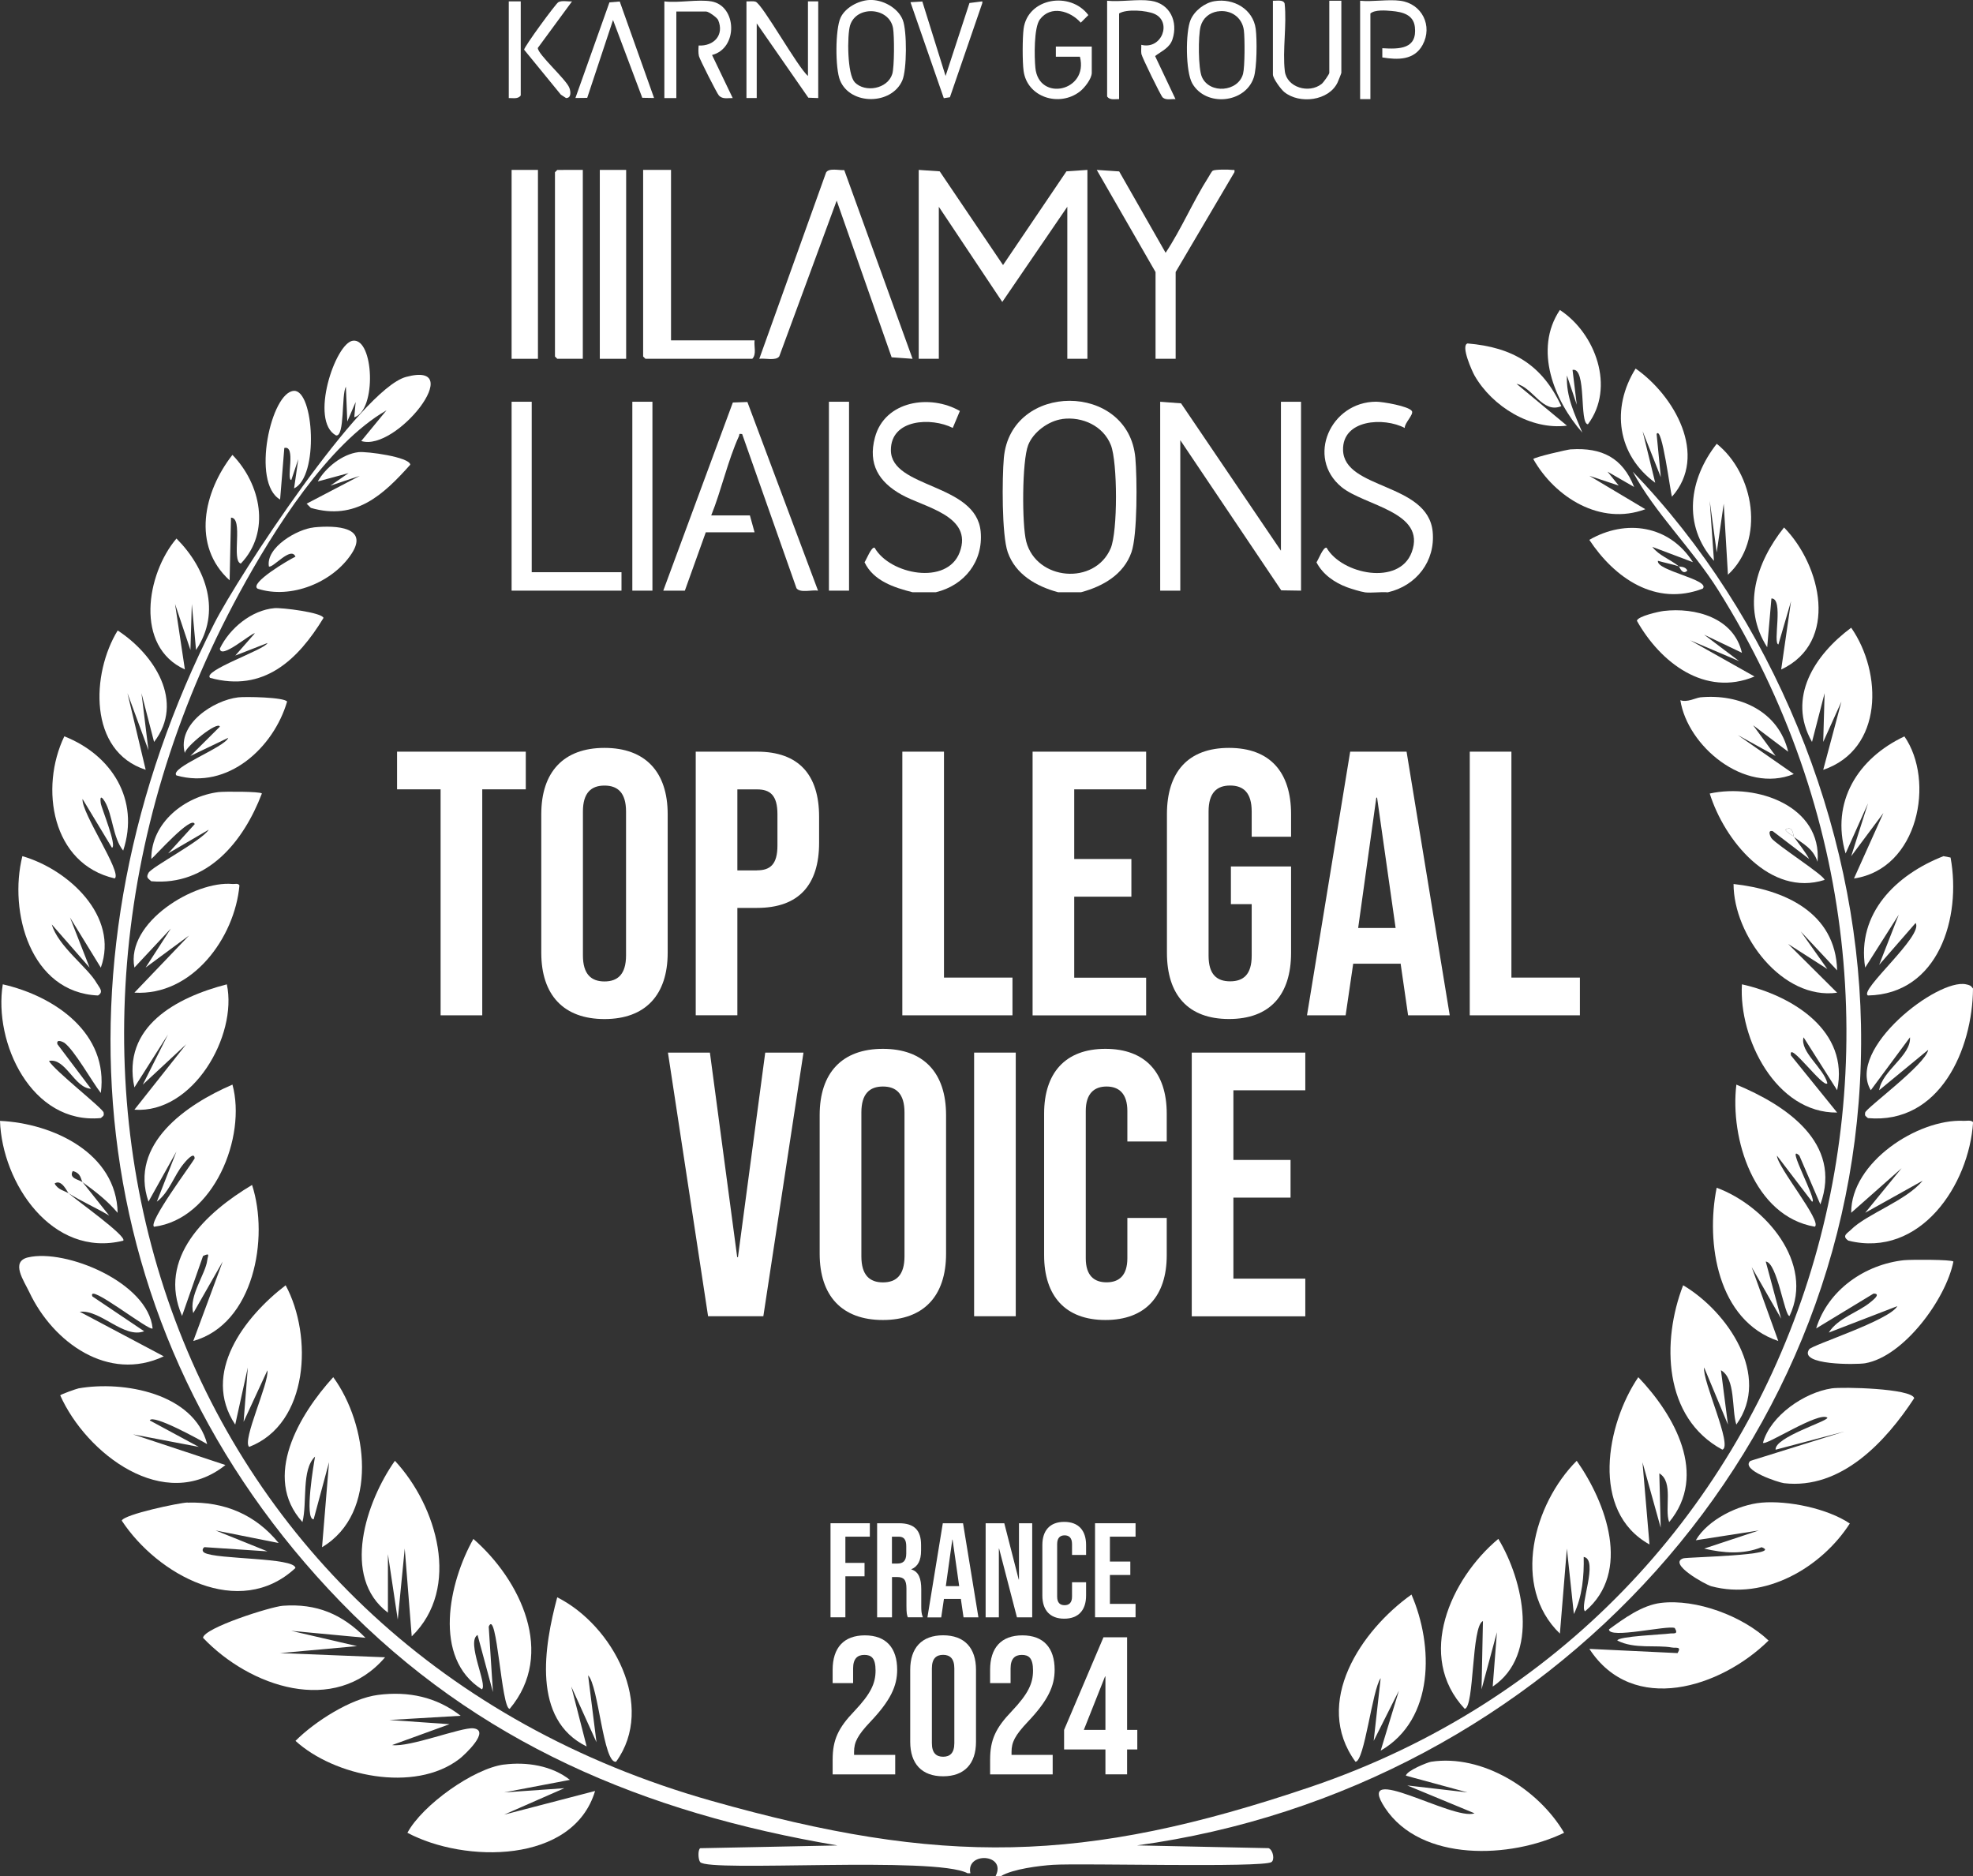 <?xml version="1.0" encoding="UTF-8"?> <svg xmlns="http://www.w3.org/2000/svg" xmlns:xlink="http://www.w3.org/1999/xlink" fill="none" height="116" viewBox="0 0 122 116" width="122"><rect x="0" y="0" width="122" height="116" fill="#333333" stroke="none"/><clipPath id="a"><path d="m0 0h122v116h-122z"></path></clipPath><g clip-path="url(#a)" fill="#fff"><path d="m61.91 116c-.113.004-.234 0-.347 0 .705-1.388-1.859-1.516-1.558-.171-.051-.007-.121 0-.172 0-1.987-1.077-16.01-.054-16.536-.69-.129-.151-.156-.752 0-.86l8.486-.171c-11.95-2.023-22.272-6.338-30.739-15.076-16.217-16.735-18.181-40.007-7.797-60.479 1.496-2.946 9.055-14.491 11.861-15.247 3.869-1.043-.612 4.66-2.77 3.962l1.559-1.896c-3.592 2.066-6.959 7.362-9.09 11.285-16.17 29.734-4.177 65.255 29.18 74.691 14.233 4.028 22.973 3.915 37.059-.861 30.762-10.431 42.299-46.759 25.198-74-1.601-2.551-3.912-4.764-5.284-7.323 8.604 8.924 13.879 21.775 14.113 34.2.491 25.865-19.38 47.272-44.766 50.741l8.14.171c.288.132.378.733.171.861-.569.36-11.744.058-13.509.17-.83.054-2.474.256-3.203.69z"></path><path d="m23.378 25.027c.316.109-.308.702-.347.69-.316-.108.308-.702.347-.69z"></path><path d="m31.171 109.107c1.383-.178 2.95.062 4.068.946l-4.068.776 3.725-.26-3.725 1.636 5.626-1.465c-1.36 4.531-8.085 4.461-11.604 2.585.919-1.713 4.091-3.977 5.973-4.221z"></path><path d="m23.378 104.8c1.874-.24 3.616.124 5.108 1.291l-4.415.26 3.725.26-3.55 1.291c1.091.151 4.294-1.117 5.022-1.035 1.083.124-.514 1.624-.865 1.895-2.782 2.132-7.762 1.051-10.131-1.12 1.185-1.19 3.425-2.628 5.108-2.842z"></path><path d="m17.491 99.288c2.081-.151 3.659.512 5.108 1.981l-4.59-.43 4.068.945-4.761.431 6.495.259c-3.109 3.645-8.377 1.826-11.257-1.205.062-.617 4.204-1.927 4.937-1.981z"></path><path d="m11.604 92.911c2.283-.07 4.208.748 5.626 2.497l-3.896-.775 3.203 1.291-3.896-.26c-.144.097-.148.26 0 .345.744.426 5.587.283 5.626.946-3.476 3.229-8.541.411-10.738-2.931.136-.384 3.553-1.105 4.068-1.12z"></path><path d="m4.847 85.848c2.794-.492 7.146.302 7.964 3.446-.39-.233-3.386-1.892-3.55-1.465l3.031 1.636-4.068-.775 5.716 1.896c-3.78 3.02-8.611-.709-10.216-4.307.027-.062 1.001-.407 1.126-.43z"></path><path d="m1.73 77.749c2.322-.554 7.434 1.547 7.707 4.392-.191.205-4.08-2.892-3.725-1.981l3.203 2.155c-1.259.473-2.696-1.353-3.982-1.206l5.194 2.756c-3.421 1.617-6.846-.857-8.311-3.962-.331-.702-1.185-1.892-.086-2.155z"></path><path d="m34.46 98.768c3.437 1.725 6.114 6.738 3.635 10.165-.791.139-1.083-4.71-1.73-5.342l.518 4.136-1.559-3.446.951 3.706c-3.405-1.663-2.626-6.199-1.82-9.219z"></path><path d="m29.266 95.152c2.918 2.535 5.112 7.105 2.252 10.509-.518.031-.791-6.288-1.298-5.082l.261 4.047-.951-3.532c-.721.419.651 3.141.261 3.361-3.059-1.934-2.034-6.617-.518-9.303z"></path><path d="m5.108 73.097c-.121-.151-.066-.55-.608-.69-.265.461.378.523.608.69.549.686 1.099 1.384 1.644 2.066-.807-.485-1.718-.876-2.509-1.38-.082-.074-.432-.903-.865-.605.199.392.627.454.865.605.44.403 3.635 2.663 3.378 2.931-4.395 1.089-7.493-3.563-7.621-7.408 3.3.155 7.201 2.004 7.275 5.687-.643-.76-1.364-1.31-2.166-1.896z"></path><path d="m24.419 90.325c2.591 2.783 4.115 7.87 1.04 10.855l-.432-5.428-.432 4.393-.608-4.048v3.617c-2.926-2.198-1.333-6.893.432-9.389z"></path><path d="m20.608 85.158c2.124 2.896 2.844 8.401-.694 10.509l.432-5.257-.951 3.532c-.592.023.023-3.528.086-3.877-.853.81-.471 2.822-.779 4.047-2.521-2.78-.187-6.664 1.905-8.959z"></path><path d="m.171 60.863c3.238.737 6.554 3.043 6.063 6.718-.545-.698-1.625-2.636-2.252-3.101-.055-.039-.522-.279-.432.085l2.077 2.756c-1.033-.046-1.574-1.934-2.599-1.721.32.582 3.335 2.938 3.378 3.187.039.233-.035.213-.171.345-4.286.411-6.647-4.66-6.063-8.269z"></path><path d="m17.662 79.471c1.687 3.125 1.446 8.56-2.252 9.994-.464-.372 1.235-3.942 1.126-4.737l-1.473 3.187.261-3.361-.779 3.532c-2.112-3.175.569-6.66 3.117-8.614z"></path><path d="m15.586 73.268c1.068 3.291.109 8.598-3.635 9.649l1.82-4.912-1.82 3.187c-.296-1.058.764-2.415.865-3.272.035-.283.206-.477-.261-.26l-1.298 3.706c-1.555-3.582 1.481-6.4 4.329-8.098z"></path><path d="m14.374 67.065c.881 3.241-1.157 8.312-4.847 8.788-.386-.252 2.268-3.803 2.509-4.222-.012-.527-.662.31-.694.345-.588.713-.865 1.737-1.644 2.326l1.212-3.101-1.73 3.101c-1.216-3.57 2.346-6.013 5.194-7.238z"></path><path d="m1.387 52.939c2.848.822 5.985 3.718 4.847 6.893l-1.905-3.101 1.212 3.101-2.338-2.671c.386 1.349 2.217 2.648 2.77 3.617.16.279.468.55.086.775-4.193-.182-5.533-5.191-4.676-8.614z"></path><path d="m14.027 60.863c.674 3.187-2.1 8.009-5.716 7.753l3.203-4.047-2.685 2.497 1.559-3.101-2.077 3.272c-.795-3.764 2.599-5.567 5.716-6.373z"></path><path d="m3.982 45.531c2.918 1.151 4.672 3.915 3.635 7.063-.639-.787-.647-2.19-1.126-3.016-.125-.213-.343-.496-.261.085.047.318 1.017 2.648.694 2.756l-1.82-3.016c-.086.853 2.47 4.559 1.991 4.912-3.904-.892-4.652-5.602-3.117-8.788z"></path><path d="m14.374 54.66c.144.012.347-.066.432.085-.288 3.233-2.914 6.85-6.495 6.633l3.378-3.532-2.685 1.981 1.559-2.411-2.252 2.411c-.545-2.803 3.744-5.385 6.063-5.168z"></path><path d="m7.275 38.983c2.264 1.469 4.169 4.415 2.252 6.893l-.779-3.016.432 3.532-1.298-3.532 1.126 4.737c-3.565-1.147-3.363-5.962-1.73-8.614z"></path><path d="m13.509 48.977c.335-.043 2.591-.043 2.685.085-1.126 2.954-3.359 5.734-6.842 5.427-.187-.182-.339-.205-.171-.516.203-.376 3.292-1.981 3.725-2.671l-2.509 1.465 1.644-1.81c-.179-.589-2.451 1.973-2.685 2.155-.008-2.26 2.081-3.873 4.157-4.136z"></path><path d="m14.721 43.12c.44-.054 2.848-.012 3.031.26-.83 2.845-3.663 5.47-6.842 4.567-.456-.469 2.992-1.737 3.203-2.326l-2.338 1.12 1.82-1.81c-.125-.384-2.139 1.244-2.166 1.636-.495-1.803 1.777-3.264 3.289-3.446z"></path><path d="m10.91 33.296c1.859 1.861 2.79 4.555 1.212 6.893l-.261-2.842-.086 2.842-.951-2.842.608 4.047c-3.125-1.419-2.381-5.908-.518-8.098z"></path><path d="m16.973 37.603c.436-.039 2.938.264 3.031.605-1.574 2.586-3.69 4.621-7.013 3.706-.491-.446 3.394-1.744 3.55-2.155l-1.991.775 1.212-1.38c-.222-.023-2.131 1.667-2.166.946.604-1.252 1.956-2.373 3.378-2.497z"></path><path d="m14.374 28.129c1.742 1.791 2.389 4.76.518 6.718-.608-.167.183-2.826-.608-2.841l-.086 3.877c-2.357-2.14-1.609-5.474.171-7.753z"></path><path d="m19.396 32.61c1.446-.147 3.417-.004 2.338 1.636-1.165 1.772-3.748 2.822-5.802 2.155-.545-.33 1.905-1.779 2.338-1.981-.281-.674-1.403.737-1.644.605-.195-1.186 1.765-2.311 2.77-2.411z"></path><path d="m22.167 27.958c.522-.058 3.156.298 3.203.775-1.671 1.865-3.378 3.474-6.149 2.671l-.261-.26 3.289-1.721-1.82.605 1.126-.775-1.905.516c.479-.857 1.524-1.694 2.509-1.81z"></path><path d="m18.184 24.167c1.224-.031 1.547 5.299 0 6.032l.261-1.81-.432 1.291c-.331-.015.308-2.171-.432-1.981l-.261 3.187c-1.804-1.024-.557-6.683.865-6.718z"></path><path d="m21.82 21.066c1.301-.167 1.484 4.311.086 4.737l.086-.946-.518 1.206-.086-2.155c-.284.496-.058 3.097-.608 3.016-1.664-.895-.047-5.718 1.04-5.857z"></path><path d="m88.491 108.933c3.164-.481 6.636 1.69 8.225 4.392-3.281 1.593-8.853 1.834-11.081-1.55-1.944-2.951 4.243.833 5.541.345l-4.157-1.722 3.725.431-3.811-1.035c.062-.322 1.368-.834 1.558-.861z"></path><path d="m102.693 99.113c2.198-.268 5.081.818 6.667 2.326-2.953 2.908-8.385 4.652-11.081.516l5.455.26c.261-.438-.098-.299-.347-.345-.994-.179-2.318.112-3.378-.431 0-.263 2.918-.38 3.203-.43.249-.046.607.093.346-.345-.452-.19-4.079.698-4.067.085.911-.666 2.046-1.496 3.203-1.636z"></path><path d="m108.928 92.911c1.64-.14 4.064.357 5.455 1.291-1.762 2.737-5.264 4.772-8.573 3.877-.342-.093-2.692-1.388-1.73-1.721.246-.085 6.254-.178 4.848-.69-1.15.461-2.365.364-3.55.085l3.378-1.12-3.896.605c.744-1.279 2.634-2.202 4.068-2.326z"></path><path d="m113.257 85.847c.674-.101 4.944 0 5.108.605-1.761 2.69-4.512 5.664-8.054 5.257-.32-.039-2.716-.814-2.077-1.38l5.802-1.81-4.243 1.12c-.074-.775 3.269-1.768 3.202-1.981-.526-.407-3.853 1.779-3.982 1.551.468-1.69 2.572-3.113 4.244-3.361z"></path><path d="m121.396 69.306c.172.008.503-.07.608.085-.242 3.865-3.265 8.42-7.707 7.323-.444-.298-.059-.457.171-.69.967-.961 3.414-1.787 4.415-3.016l-3.55 1.981 2.252-2.756-3.117 2.756c-.019-3.121 4.111-5.803 6.928-5.687z"></path><path d="m117.757 77.92c.374-.039 2.922-.047 3.031.085-.463 2.326-3.07 5.873-5.455 6.288-.545.093-4.138.128-3.464-.861.187-.275 4.949-1.779 5.455-2.671l-4.243 1.636c.585-.926 1.828-1.241 2.599-1.896.07-.062.686-.519.171-.516l-3.549 2.155c.732-2.384 3.023-3.966 5.455-4.222z"></path><path d="m87.279 98.598c1.368 3.148 1.434 7.714-1.905 9.649l1.126-3.706-1.559 3.101.432-3.877c-.522.706-.998 5.16-1.558 5.168-2.665-3.66.351-8.125 3.464-10.339z"></path><path d="m92.648 95.152c1.562 2.578 2.564 7.187-.347 9.133l.261-3.361-.951 3.531.086-4.221c-.717.302-.526 5.338-1.126 5.427-3.043-3.245-.869-8.048 2.077-10.509z"></path><path d="m97.496 90.325c1.823 2.594 3.401 6.869.518 9.304-.378-.248.861-3.21-.086-3.361.027 1.155-.086 2.473-.608 3.532l-.432-4.047-.432 5.256c-3.02-2.915-1.621-8.021 1.04-10.684z"></path><path d="m121.568 60.863c.214.046.296.066.432.26-.027 3.733-2.038 8.405-6.495 8.013-.141-.132-.211-.113-.172-.345.047-.271 3.733-2.966 3.897-3.877l-3.032 2.497c.18-1.225 1.98-2.124 1.906-3.272l-2.424 3.272c-1.523-2.555 4.134-6.931 5.888-6.548z"></path><path d="m101.306 85.158c2.233 2.338 4.329 6.036 1.906 8.959-.308-.83.292-2.473-.608-3.016l.085 3.361-1.126-4.047.433 5.082c-3.682-2.039-2.665-7.435-.694-10.339z"></path><path d="m104.077 79.471c2.758 1.636 5.462 5.606 3.288 8.614-.3-.946-.027-2.834-.951-3.361l.433 3.361-1.473-3.532c-.128.81 1.796 4.888 1.126 5.082-3.655-1.969-3.76-6.714-2.423-10.165z"></path><path d="m106.153 73.442c3.016 1.116 6.048 4.656 4.505 7.924-.3.07-.764-3.314-1.473-3.361l.951 3.532-1.82-3.187 1.644 4.567c-3.748-1.26-4.5-6.044-3.81-9.474z"></path><path d="m120.18 52.939.433.085c.682 3.706-.74 8.443-5.108 8.529-.585-.302 3.471-3.722 2.945-4.481l-2.252 2.586 1.212-3.101-2.077 3.272c-.537-3.357 1.921-5.753 4.847-6.893z"></path><path d="m107.369 67.065c3.059 1.272 6.569 3.601 5.194 7.408l-1.298-3.016c-.911-.861 1.181 2.9.78 2.842l-2.167-2.842c.008.694 2.825 4.086 2.338 4.392-3.756-.64-5.256-5.454-4.847-8.788z"></path><path d="m117.757 45.531c1.905 2.741.88 8.199-3.117 8.788l1.819-4.047-1.991 2.671 1.041-3.272-1.388 3.101c-.931-3.187.76-5.885 3.636-7.238z"></path><path d="m107.712 60.863c3.109.694 6.667 2.876 5.887 6.548l-2.076-3.272c-.246.895 1.25 1.907 1.472 2.842-.233.36-2.45-2.721-2.252-1.721l2.856 3.532c-3.771.043-6.09-4.567-5.887-7.924z"></path><path d="m107.194 54.66c3.129.345 6.312 1.752 6.405 5.342l-2.252-2.411 1.645 2.326-2.424-1.551 3.031 3.016c-3.397.465-6.401-3.551-6.405-6.718z"></path><path d="m114.468 38.813c1.933 2.776 2.003 7.521-1.73 8.788l1.126-4.222-1.126 2.497.086-3.016-.779 3.016c-1.559-2.737.156-5.381 2.423-7.063z"></path><path d="m110.919 51.733c-.028-.019-.039-.748-.519-.43.067.167.488.38.519.43.315.454.689.899.95 1.38l-2.252-1.721c-.366-.089-.124.376-.085.43.307.411 3.323 2.338 3.288 2.586-3.362 1.07-6.195-2.454-7.099-5.342 2.938-.64 6.943.791 6.667 4.222-.277-.83-.854-1.074-1.473-1.551z"></path><path d="m110.311 32.61c2.303 2.338 3.421 7.102-.172 8.788l.608-4.222-.779 2.671c-.366-.058.347-2.873-.433-2.841l-.261 3.016c-1.582-2.469-.678-5.249 1.041-7.408z"></path><path d="m105.117 43.12c2.455-.24 4.859.857 5.455 3.361l-2.167-1.636 1.388 1.896-2.338-1.291 3.464 2.411c-3.067 1.24-6.577-1.741-7.014-4.567.409.159.97-.147 1.212-.171z"></path><path d="m101.135 22.787c2.392 1.667 4.52 5.369 2.252 7.924-.098-.229-.62-4.462-.951-3.877l.261 2.671-1.126-2.842.779 3.187c-2.349-1.717-2.743-4.609-1.211-7.063z"></path><path d="m102.865 37.778c1.96-.233 4.344.411 4.847 2.586l-2.338-1.12 2.166 1.636-3.031-1.291 3.982 2.241c-3.066 1.279-5.825-.868-7.274-3.446.054-.287 1.387-.574 1.644-.605z"></path><path d="m106.153 27.439c2.315 1.849 3.024 5.947.694 8.098l-.261-4.392-.433 3.016-.432-3.187.261 3.706c-1.96-2.194-1.543-5.063.171-7.238z"></path><path d="m103.816 35.021c-.343-.12-.92-.233-1.298-.345-.129.609 3.277 1.167 2.77 1.721-2.914 1.113-5.451-.655-7.013-3.016 2.256-1.303 4.948-.915 6.406 1.38l-2.51-.946c.413.543 1.06.737 1.645 1.206z"></path><path d="m97.149 27.784c1.898-.12 3.187.519 3.896 2.326l-1.644-.946.693.861-1.819-.605 3.464 2.066c-2.771 1.035-5.584-.729-6.928-3.101.051-.113 2.1-.589 2.338-.605z"></path><path d="m90.743 21.236c2.805.236 4.609 1.318 5.802 3.877-1.161.485-1.753-1.159-2.77-1.38l3.117 2.586c-2.24.287-4.621-1.186-5.716-3.101-.133-.233-.873-1.853-.432-1.981z"></path><path d="m96.459 19.17c2.205 1.442 3.429 4.803 1.73 7.063-.549-.019-.062-3.547-.951-3.361l.261 2.155-.608-1.81c-.058 1.318.475 2.376.951 3.532-1.734-1.969-3.027-5.14-1.387-7.583z"></path><path d="m103.816 35.021c.031.027.416-.012.518.26-.304.314-.491-.248-.518-.26z"></path><path d="m110.919 51.733c-.035-.05-.452-.264-.519-.43.48-.318.491.411.519.43z"></path><path d="m27.244 48.807h-2.692v-2.33h7.96v2.33h-2.692v13.971h-2.575z"></path><path d="m33.47 58.913v-8.571c0-2.609 1.379-4.098 3.908-4.098 2.529 0 3.908 1.489 3.908 4.098v8.571c0 2.609-1.379 4.098-3.908 4.098-2.529 0-3.908-1.489-3.908-4.098zm5.241.163v-8.897c0-1.163-.514-1.605-1.333-1.605-.818 0-1.333.442-1.333 1.605v8.897c0 1.163.514 1.609 1.333 1.609.818 0 1.333-.442 1.333-1.609z"></path><path d="m43.02 46.477h3.791c2.575 0 3.838 1.423 3.838 4.028v1.605c0 2.609-1.262 4.028-3.838 4.028h-1.216v6.637h-2.575v-16.301zm3.791 7.338c.818 0 1.262-.372 1.262-1.535v-1.935c0-1.163-.444-1.535-1.262-1.535h-1.216v5.009h1.216z"></path><path d="m55.796 46.477h2.575v13.971h4.235v2.33h-6.811z"></path><path d="m63.85 46.477h7.021v2.33h-4.446v4.307h3.534v2.33h-3.534v5.009h4.446v2.33h-7.021v-16.301z"></path><path d="m72.157 58.913v-8.571c0-2.609 1.309-4.098 3.838-4.098s3.838 1.489 3.838 4.098v1.396h-2.435v-1.562c0-1.163-.514-1.605-1.333-1.605-.818 0-1.333.442-1.333 1.605v8.92c0 1.163.514 1.582 1.333 1.582.818 0 1.333-.419 1.333-1.582v-3.19h-1.286v-2.33h3.721v5.334c0 2.609-1.309 4.098-3.838 4.098s-3.838-1.489-3.838-4.098z"></path><path d="m83.488 46.477h3.487l2.669 16.301h-2.575l-.468-3.237v.046h-2.926l-.468 3.191h-2.389zm2.809 10.901-1.146-8.059h-.047l-1.122 8.059h2.318z"></path><path d="m90.883 46.477h2.575v13.971h4.235v2.33h-6.811z"></path><path d="m41.298 65.085h2.599l1.687 12.646h.047l1.687-12.646h2.365l-2.482 16.301h-3.417l-2.482-16.301z"></path><path d="m50.684 77.521v-8.571c0-2.609 1.379-4.098 3.908-4.098 2.529 0 3.908 1.489 3.908 4.098v8.571c0 2.609-1.379 4.098-3.908 4.098-2.529 0-3.908-1.489-3.908-4.098zm5.245.163v-8.897c0-1.163-.514-1.605-1.333-1.605-.818 0-1.333.442-1.333 1.605v8.897c0 1.163.514 1.609 1.333 1.609.818 0 1.333-.442 1.333-1.609z"></path><path d="m60.234 65.085h2.575v16.301h-2.575z"></path><path d="m64.563 77.614v-8.757c0-2.516 1.309-4.005 3.791-4.005s3.791 1.489 3.791 4.005v1.725h-2.435v-1.888c0-1.07-.514-1.512-1.286-1.512-.771 0-1.286.442-1.286 1.512v9.106c0 1.07.514 1.489 1.286 1.489.771 0 1.286-.419 1.286-1.489v-2.493h2.435v2.307c0 2.516-1.309 4.005-3.791 4.005s-3.791-1.489-3.791-4.005z"></path><path d="m73.692 65.085h7.021v2.33h-4.446v4.307h3.534v2.33h-3.534v5.009h4.446v2.33h-7.021v-16.301z"></path><path d="m51.487 108.793c0-1.209.343-1.95 1.34-2.988 1.021-1.078 1.313-1.722 1.313-2.509s-.269-.969-.694-.969c-.425 0-.694.229-.694.838v.907h-1.266v-.822c0-1.357.682-2.132 1.995-2.132s1.995.775 1.995 2.132c0 1.004-.413 1.899-1.656 3.21-.803.849-1.009 1.271-1.009 1.864v.183h2.544v1.209h-3.869v-.919z"></path><path d="m56.283 107.7v-4.454c0-1.357.717-2.132 2.034-2.132 1.317 0 2.034.775 2.034 2.132v4.454c0 1.357-.717 2.132-2.034 2.132-1.317 0-2.034-.775-2.034-2.132zm2.728.085v-4.624c0-.605-.269-.838-.694-.838s-.694.229-.694.838v4.624c0 .605.269.838.694.838s.694-.229.694-.838z"></path><path d="m61.224 108.793c0-1.209.343-1.95 1.34-2.988 1.021-1.078 1.313-1.722 1.313-2.509s-.269-.969-.694-.969c-.425 0-.694.229-.694.838v.907h-1.266v-.822c0-1.357.682-2.132 1.995-2.132s1.995.775 1.995 2.132c0 1.004-.413 1.899-1.656 3.21-.803.849-1.009 1.271-1.009 1.864v.183h2.544v1.209h-3.869v-.919z"></path><path d="m68.354 108.173h-2.556v-1.209l2.435-5.726h1.461v5.726h.631v1.209h-.631v1.539h-1.34zm0-1.209v-3.307h-.023l-1.313 3.307h1.34z"></path><path d="m51.355 94.186h2.431v.83h-1.512v1.621h1.185v.83h-1.185v2.535h-.919v-5.819z"></path><path d="m54.23 94.186h1.36c.951 0 1.364.442 1.364 1.337v.357c0 .597-.191.981-.6 1.147v.015c.46.14.612.574.612 1.229v1.024c0 .283.008.488.101.705h-.935c-.051-.151-.082-.24-.082-.713v-1.062c0-.539-.16-.713-.577-.713h-.316v2.493h-.92v-5.819zm1.255 2.493c.343 0 .553-.151.553-.616v-.45c0-.415-.14-.597-.468-.597h-.417v1.663h.335z"></path><path d="m58.306 94.186h1.243l.951 5.819h-.92l-.168-1.155v.016h-1.044l-.168 1.14h-.853l.951-5.819zm1.005 3.888-.409-2.876h-.016l-.401 2.876z"></path><path d="m60.947 94.186h1.153l.892 3.481h.016v-3.481h.818v5.819h-.943l-1.103-4.249h-.016v4.249h-.818z"></path><path d="m64.454 98.656v-3.125c0-.895.468-1.43 1.352-1.43s1.352.531 1.352 1.43v.616h-.869v-.674c0-.384-.183-.539-.46-.539-.277 0-.46.159-.46.539v3.249c0 .384.183.531.46.531.277 0 .46-.151.46-.531v-.888h.869v.822c0 .899-.468 1.431-1.352 1.431s-1.352-.531-1.352-1.431z"></path><path d="m67.712 94.186h2.505v.83h-1.586v1.539h1.262v.83h-1.262v1.787h1.586v.829h-2.505v-5.819z"></path><path d="m66.858 36.618h-1.434c-1.348-.364-2.626-1.097-3.109-2.469-.378-1.074-.351-4.605-.242-5.834.421-4.71 7.711-4.71 8.132 0 .109 1.233.136 4.761-.242 5.834-.483 1.376-1.761 2.105-3.109 2.469zm-1.173-10.707c-.857.116-1.796.806-2.108 1.609-.386.989-.39 4.919-.121 5.962.631 2.423 4.235 2.729 5.221.426.444-1.039.429-5.323.016-6.381-.464-1.186-1.761-1.787-3.008-1.62z"></path><path d="m84.373 36.618c-.21-.023-.853-.221-1.079-.306-.779-.291-1.504-.795-1.89-1.543.117-.155.413-.958.624-.903.939 1.648 4.489 2.369 5.264.283.931-2.508-2.926-2.869-4.345-4.039-2.201-1.822-.678-5.264 2.147-5.272.39 0 2.011.271 2.209.578.133.209-.468.752-.44 1.047-1.294-.682-3.865-.531-3.815 1.369.066 2.446 5.245 2.004 5.541 5.043.175 1.826-1.009 3.345-2.774 3.749-.46-.039-.99.054-1.434 0z"></path><path d="m56.424 36.619c-1.149-.291-2.42-.706-2.965-1.853.117-.163.413-.954.62-.903.939 1.663 4.489 2.353 5.264.283.842-2.252-2.178-2.768-3.589-3.555-1.411-.787-2.096-1.888-1.652-3.543.604-2.264 3.398-2.698 5.252-1.636l-.44 1.047c-1.321-.667-3.834-.558-3.826 1.38.012 2.373 5.276 2.024 5.552 5.032.168 1.841-1.001 3.322-2.774 3.749h-1.434z"></path><path d="m67.24 10.506v11.68h-1.243v-9.401l-4.021 5.885-3.924-5.885v9.401h-1.243v-11.68l1.298.089 3.916 5.795 3.92-5.795z"></path><path d="m79.206 34.052v-9.211h1.243v11.68l-1.224-.019-6.242-9.284v9.304h-1.243v-11.68l1.29.097z"></path><path d="m41.013 36.522 4.302-11.634.9-.031 4.368 11.665c-.351-.07-1.103.167-1.333-.151l-3.359-9.533c-.245-.039-.148.023-.199.132-.686 1.504-1.087 3.349-1.714 4.9h2.392l.288 1.043h-3.016l-1.294 3.609h-1.34z"></path><path d="m52.204 10.517 4.224 11.669-1.294-.093-3.398-9.688-3.55 9.63c-.214.295-.892.097-1.235.151l4.13-11.521c.179-.295.803-.124 1.122-.147z"></path><path d="m41.493 10.506v10.54h5.167c-.051.364.136.865-.144 1.14h-6.604l-.144-.143v-11.537h1.722z"></path><path d="m71.452 16.821-3.635-6.315 1.387.093 2.872 5.032c.982-1.481 1.699-3.191 2.65-4.679.066-.101.191-.353.269-.399.136-.081.99-.077 1.196-.046.133.015.168-.05.14.14l-3.635 6.172v5.365h-1.243v-5.365z"></path><path d="m32.878 24.841v10.54h5.552v1.14h-6.795v-11.68z"></path><path d="m36.038 10.506v11.68h-1.578l-.144-.143v-11.393l.144-.143z"></path><path d="m33.264 10.506h-1.629v11.68h1.629z"></path><path d="m38.718 10.506h-1.629v11.68h1.629z"></path><path d="m52.5 24.841h-1.243v11.68h1.243z"></path><path d="m40.343 24.841h-1.243v11.68h1.243z"></path><path d="m60.741.19-2.003 5.823-.378.058-2.061-5.935.733-.043 1.438 4.605 1.477-4.512.795-.101z"></path><path d="m49.96 4.699v-4.613h.635v5.978l-.612-.023-3.191-4.594v4.613h-.635v-5.974c.183.008.386-.031.561.019.417.124 2.614 4.078 3.246 4.594z"></path><path d="m71.156.047c1.192.167 1.703 1.295 1.344 2.384-.175.535-.67.725-1.075 1.035l1.262 2.663c-.261-.019-.581.085-.795-.105-.113-.101-1.278-2.485-1.313-2.683-.031-.186 0-.384-.008-.57 1.27.322 1.913-1.419.818-1.911-.495-.221-1.738-.314-2.19-.027v5.295c-.257-.008-.569.081-.74-.159v-5.923c.838.085 1.886-.116 2.696 0z"></path><path d="m43.986.085c1.59.279 1.664 2.904.043 3.315l1.278 2.663c-.308-.008-.616.085-.849-.151-.113-.112-1.196-2.252-1.239-2.442-.047-.209-.035-.438-.019-.655.939.047 1.597-.647 1.208-1.574-.066-.155-.588-.527-.736-.527h-1.851v5.35h-.74v-5.978c.869.109 2.081-.143 2.907 0z"></path><path d="m53.743-0c.81-.047 1.781.469 2.081 1.237.265.678.257 3.074-.031 3.741-.662 1.52-3.203 1.543-3.846 0-.308-.733-.304-3.171.031-3.888.292-.624 1.099-1.051 1.765-1.089zm-.896 5.082c.643.671 2.038.419 2.326-.508.133-.426.133-2.372.047-2.842-.238-1.295-2.26-1.415-2.654-.167-.191.613-.179 3.032.284 3.512z"></path><path d="m75.091.074c1.188-.202 2.396.492 2.556 1.713.086.655.078 2.415-.121 3.008-.534 1.605-2.969 1.826-3.803.361-.417-.733-.425-3.156-.105-3.923.238-.566.869-1.058 1.473-1.159zm.21.628c-.526.085-.927.419-1.064.938-.152.582-.152 2.605.086 3.128.483 1.066 2.248.911 2.541-.205.113-.438.113-2.19.051-2.679-.097-.814-.814-1.306-1.617-1.178z"></path><path d="m66.769 3.508h-1.481v-.628h2.221v1.624c0 .361-.448.934-.736 1.155-1.27.981-3.257.364-3.479-1.272-.078-.566-.074-2.035 0-2.605.253-1.919 2.891-2.341 4.005-.849l-.471.469c-.651-.737-1.859-1.093-2.529-.198-.374.5-.343 2.322-.277 2.989.206 2.121 3.304 1.458 2.755-.686z"></path><path d="m82.202.046h.74v4.458c0 .031-.199.523-.238.605-.542 1.124-2.338 1.349-3.289.585-.214-.174-.705-.849-.705-1.085v-4.563c.226.012.639-.089.725.171.144 1.326-.14 2.888.012 4.183.121 1.008 1.496 1.411 2.279.787.113-.089.471-.601.471-.682v-4.458z"></path><path d="m86.586.047c1.344.178 2.022 1.555 1.379 2.733-.514.946-1.531.93-2.49.771v-.57c1.071.066 2.163.054 2.014-1.31-.086-.768-.771-.934-1.43-.992-.378-.035-1.044-.089-1.321.155v5.295h-.635v-6.082c.779.074 1.726-.101 2.486 0z"></path><path d="m38.321.093 2.123 5.966-.729-.012-1.808-4.811-1.597 4.815-.729.008 2.104-5.912z"></path><path d="m35.371.085-2.116 2.88c0 .403 1.757 1.942 1.952 2.469.09.236.125.632-.206.628l-.32-.209-2.272-2.78c0-.182 1.956-2.849 2.116-2.938.23-.124.588-.027.846-.05z"></path><path d="m32.2.085v5.819c-.172.236-.483.151-.74.159v-5.978z"></path></g></svg> 